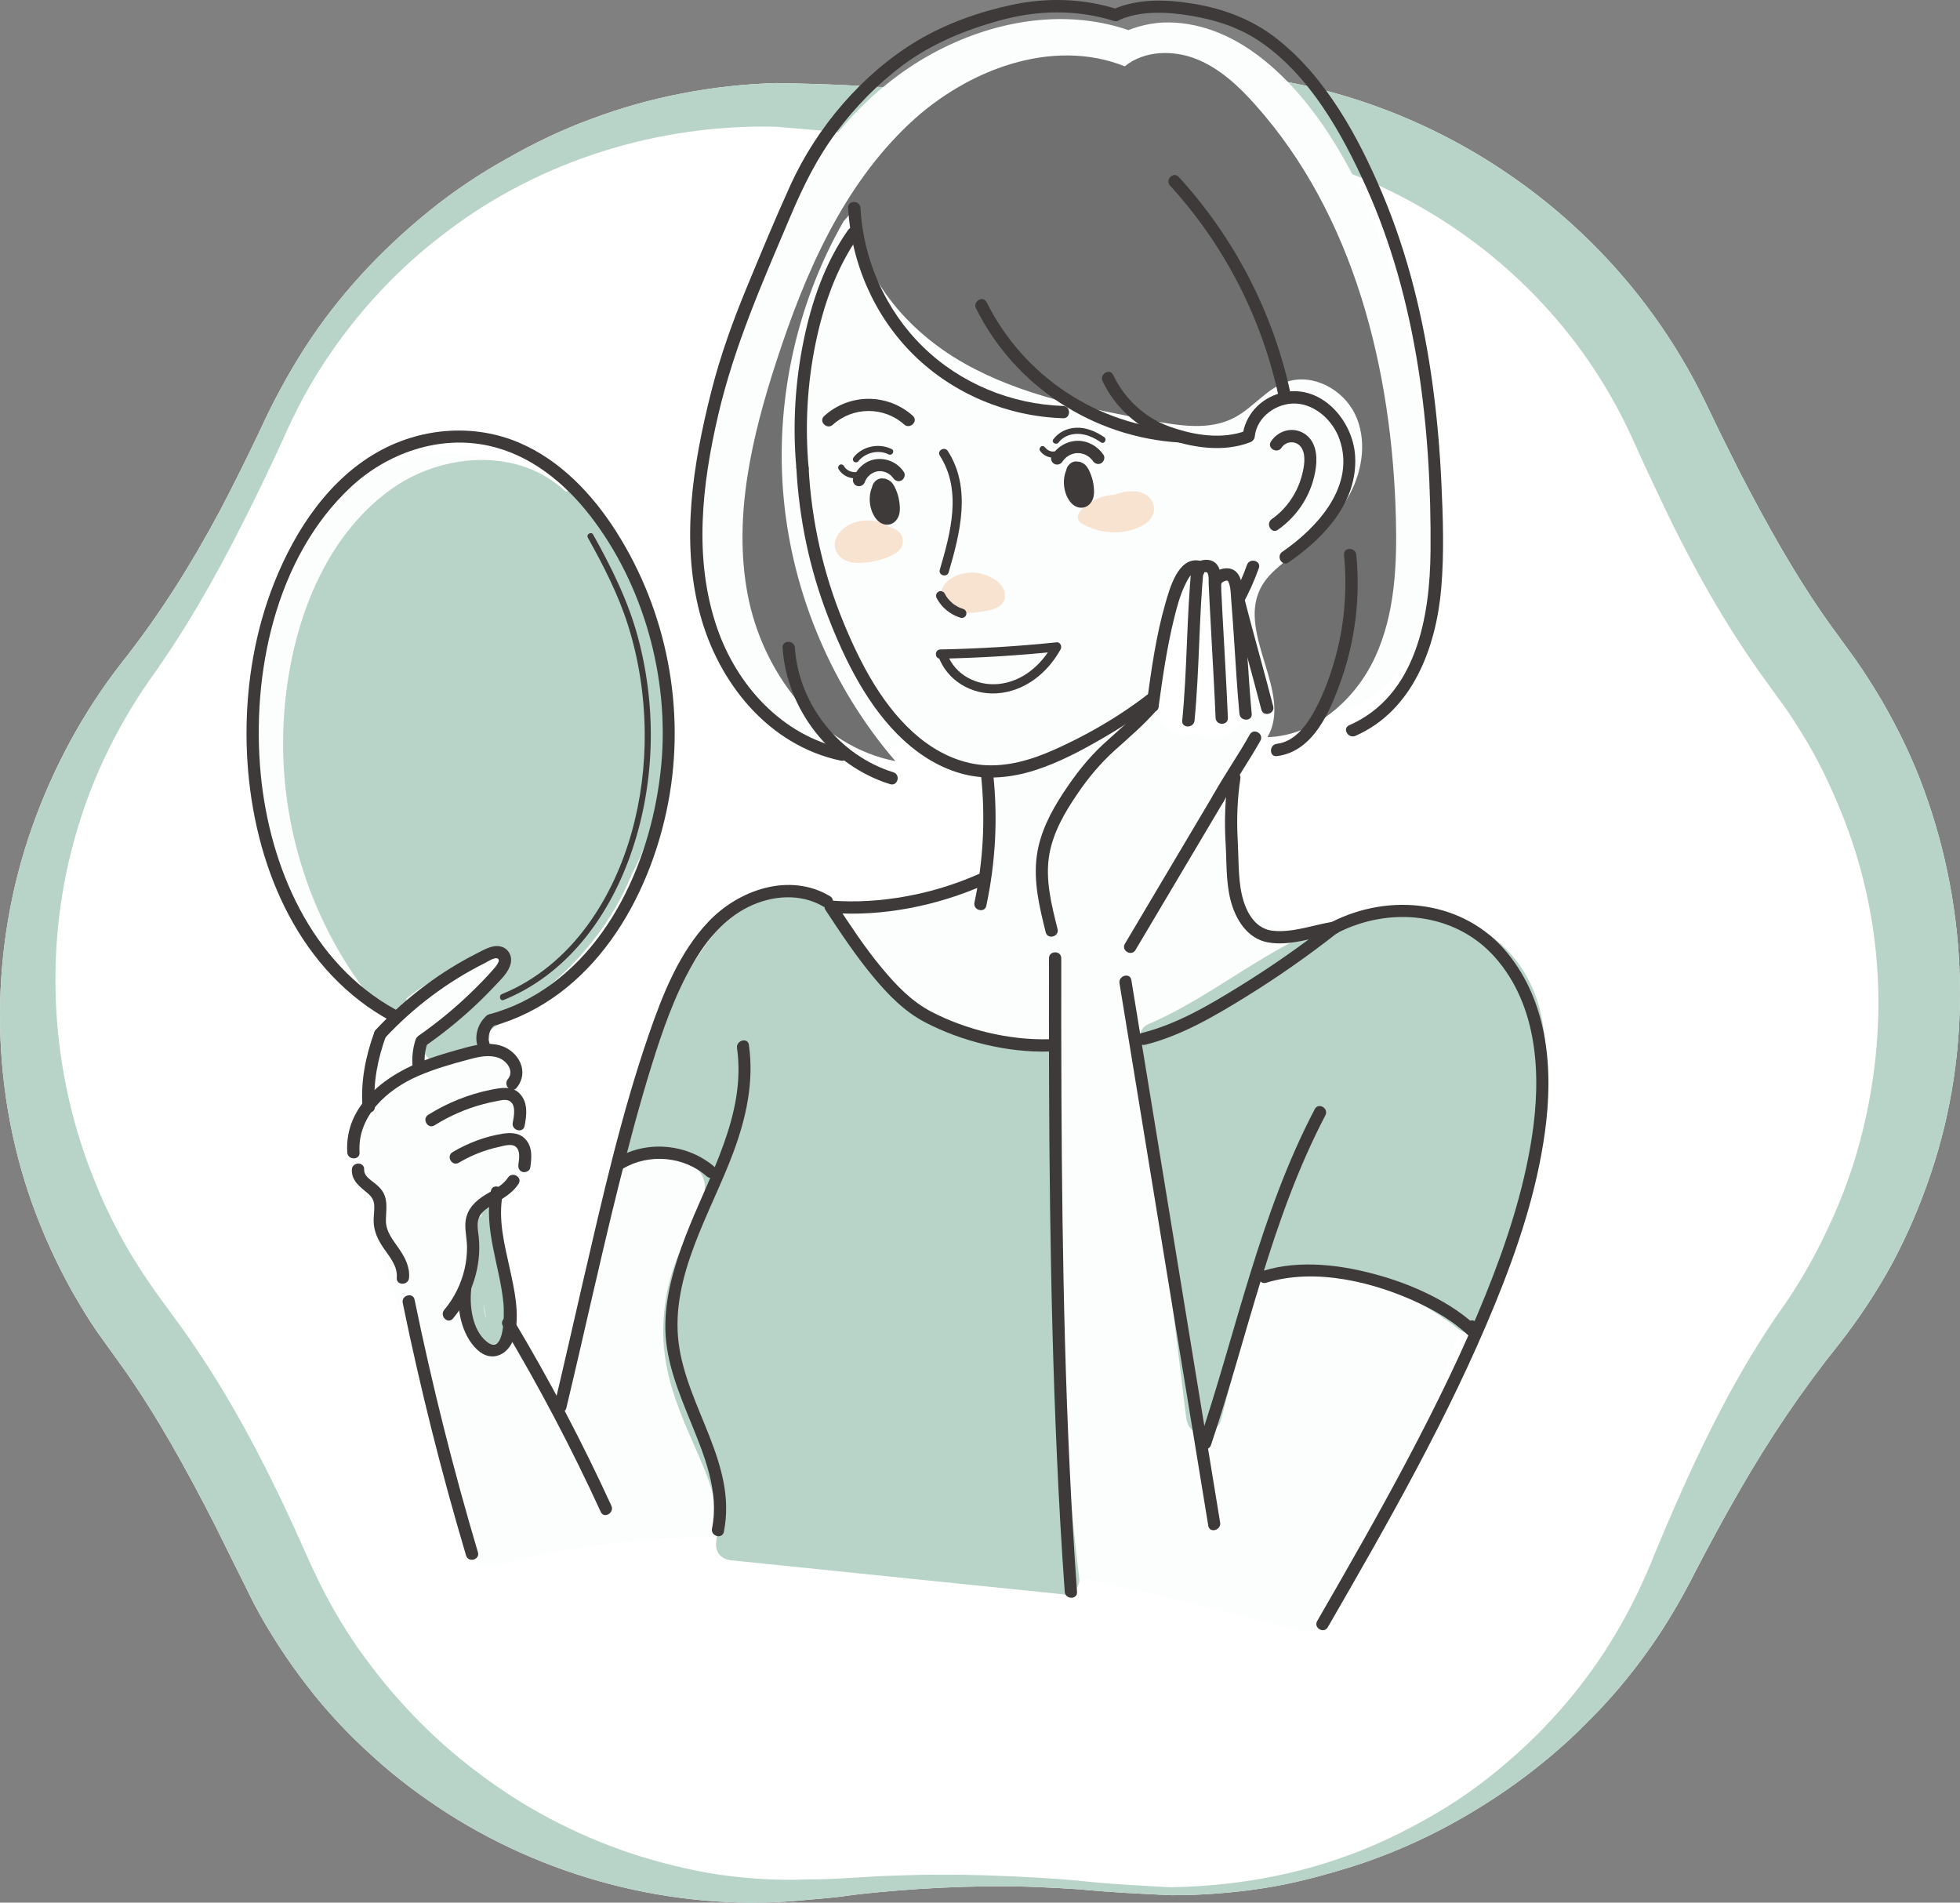 <?xml version="1.0" encoding="UTF-8"?><svg id="_レイヤー_2" xmlns="http://www.w3.org/2000/svg" width="272.461" height="264.452" viewBox="0 0 272.461 264.452"><rect x="0" y="0" width="272.461" height="264.452" fill="#808080" stroke="none"/><defs><style>.cls-1{fill:#f7e3cf;}.cls-2{fill:#fcfdfd;}.cls-3{fill:#fff;}.cls-4{fill:#b8d3c8;}.cls-5{fill:#717071;}.cls-6{fill:#3d3a39;}</style></defs><g id="design"><g><path class="cls-3" d="M162.779,263.423c-4.248-.203-8.518-.398-12.69-.816-4.201-.28-8.41-.471-12.618-.42-4.208,.054-8.411,.232-12.598,.577-2.094,.164-4.185,.37-6.269,.62-2.059,.317-4.2,.498-6.349,.679-17.136,1.757-35.039-2.486-49.974-11.973-3.717-2.387-7.29-5.048-10.565-8.057-3.304-2.974-6.372-6.244-9.089-9.799-2.732-3.54-5.185-7.309-7.295-11.271l-5.649-11.367c-3.786-7.376-7.743-14.577-12.395-21.21l-3.717-5.169c-1.282-1.847-2.432-3.781-3.55-5.728-2.19-3.922-4.053-8.019-5.564-12.237-6.022-16.917-5.863-35.712,.01-52.288,2.927-8.289,7.141-16.076,12.508-22.93,5.187-6.549,9.615-13.592,13.573-20.996,1.951-3.709,3.814-7.474,5.618-11.277,1.757-3.845,3.837-7.714,6.157-11.333,4.666-7.279,10.634-13.679,17.359-19.113,3.36-2.729,6.977-5.147,10.766-7.255,3.767-2.146,7.695-4.053,11.791-5.538,8.161-3.068,16.87-4.716,25.656-4.978,4.375,.088,8.891,.186,12.918,.489,4.143,.208,8.288,.275,12.426,.201,4.138-.083,8.269-.293,12.384-.657,2.059-.159,4.112-.378,6.162-.607,1.048-.113,1.996-.276,3.124-.355l3.341-.255c17.854-1.645,36.195,3.506,51.103,13.614,7.477,5.047,14.124,11.346,19.579,18.592,2.717,3.627,5.143,7.479,7.22,11.514,1.071,2.082,1.922,3.962,2.839,5.818l2.776,5.571c3.798,7.34,7.771,14.481,12.417,21.033l3.745,5.157c1.299,1.869,2.518,3.791,3.678,5.749,2.274,3.94,4.279,8.05,5.828,12.332,6.264,17.081,6.78,36.269,.951,53.429-1.435,4.287-3.224,8.447-5.34,12.425-2.159,3.956-4.646,7.719-7.415,11.246-5.156,6.436-9.697,13.183-13.86,20.427-2.075,3.606-4.07,7.282-6.012,11.008-1.898,3.784-4.167,7.691-6.696,11.211-2.538,3.556-5.356,6.9-8.454,9.938-3.024,3.108-6.364,5.882-9.842,8.42-6.992,5.028-14.69,9.034-22.84,11.606-4.076,1.264-8.201,2.381-12.421,3.016-4.213,.646-8.469,.965-12.725,.959Z"/><path class="cls-4" d="M162.779,263.423c-4.248-.203-8.518-.398-12.69-.816-4.201-.28-8.41-.471-12.618-.42-4.208,.054-8.411,.232-12.598,.577-2.094,.164-4.185,.37-6.269,.62-2.059,.317-4.2,.498-6.349,.679-17.136,1.757-35.039-2.486-49.974-11.973-3.717-2.387-7.29-5.048-10.565-8.057-3.304-2.974-6.372-6.244-9.089-9.799-2.732-3.54-5.185-7.309-7.295-11.271l-5.649-11.367c-3.786-7.376-7.743-14.577-12.395-21.21l-3.717-5.169c-1.282-1.847-2.432-3.781-3.55-5.728-2.19-3.922-4.053-8.019-5.564-12.237-6.022-16.917-5.863-35.712,.01-52.288,2.927-8.289,7.141-16.076,12.508-22.93,5.187-6.549,9.615-13.592,13.573-20.996,1.951-3.709,3.814-7.474,5.618-11.277,1.757-3.845,3.837-7.714,6.157-11.333,4.666-7.279,10.634-13.679,17.359-19.113,3.36-2.729,6.977-5.147,10.766-7.255,3.767-2.146,7.695-4.053,11.791-5.538,8.161-3.068,16.87-4.716,25.656-4.978,4.375,.088,8.891,.186,12.918,.489,4.143,.208,8.288,.275,12.426,.201,4.138-.083,8.269-.293,12.384-.657,2.059-.159,4.112-.378,6.162-.607,1.048-.113,1.996-.276,3.124-.355l3.341-.255c17.854-1.645,36.195,3.506,51.103,13.614,7.477,5.047,14.124,11.346,19.579,18.592,2.717,3.627,5.143,7.479,7.22,11.514,1.071,2.082,1.922,3.962,2.839,5.818l2.776,5.571c3.798,7.34,7.771,14.481,12.417,21.033l3.745,5.157c1.299,1.869,2.518,3.791,3.678,5.749,2.274,3.94,4.279,8.05,5.828,12.332,6.264,17.081,6.78,36.269,.951,53.429-1.435,4.287-3.224,8.447-5.34,12.425-2.159,3.956-4.646,7.719-7.415,11.246-5.156,6.436-9.697,13.183-13.86,20.427-2.075,3.606-4.07,7.282-6.012,11.008-1.898,3.784-4.167,7.691-6.696,11.211-2.538,3.556-5.356,6.9-8.454,9.938-3.024,3.108-6.364,5.882-9.842,8.42-6.992,5.028-14.69,9.034-22.84,11.606-4.076,1.264-8.201,2.381-12.421,3.016-4.213,.646-8.469,.965-12.725,.959Zm0-1.109c8.382-.137,16.757-1.531,24.61-4.42,3.931-1.422,7.705-3.244,11.317-5.31,3.627-2.042,7.05-4.436,10.201-7.13,6.364-5.306,11.781-11.678,15.904-18.736,2.092-3.555,3.782-7.141,5.341-11.065,1.628-3.932,3.33-7.856,5.138-11.753,3.611-7.753,7.777-15.558,12.818-22.608,2.242-3.275,4.204-6.727,5.869-10.304,1.709-3.555,3.12-7.244,4.214-11.018,2.154-7.554,3.173-15.409,2.881-23.229-.291-7.816-1.894-15.562-4.712-22.829-1.425-3.626-3.051-7.178-5.014-10.548-.99-1.679-2.029-3.327-3.137-4.932l-3.69-5.107c-5.122-7.248-9.374-14.93-13.107-22.707l-2.747-5.835c-.909-1.953-1.764-3.939-2.592-5.632-1.711-3.517-3.731-6.886-6.007-10.073-4.565-6.354-10.23-11.978-16.654-16.524-12.839-9.092-28.757-14.055-44.663-13.303l-2.987,.079c-.982,.014-2.13,.148-3.186,.212-2.158,.14-4.316,.268-6.475,.334-4.32,.138-8.641,.093-12.951-.072-4.31-.177-8.61-.502-12.888-.972-4.379-.587-8.303-.872-12.366-1.215-16.197-.409-32.785,4.62-45.9,14.67-6.607,4.934-12.295,11.095-16.842,17.981-2.302,3.457-4.181,7.079-5.881,10.943-1.766,3.855-3.6,7.689-5.532,11.484-3.815,7.593-8.095,15.101-13.104,22.039-4.659,6.746-8.201,14.229-10.329,22.063-4.329,15.663-3.169,32.495,2.791,47.2,1.463,3.69,3.231,7.253,5.277,10.643l1.59,2.506,1.675,2.447,3.718,5.094c5.115,7.168,9.384,14.789,13.13,22.53,.949,1.929,1.841,3.881,2.728,5.826,.898,1.951,1.741,3.934,2.577,5.663,1.679,3.589,3.671,7.041,5.932,10.315,4.567,6.498,10.119,12.427,16.579,17.259,6.403,4.911,13.699,8.746,21.463,11.342,3.89,1.269,7.889,2.271,11.965,2.911,4.081,.581,8.219,.878,12.364,.69,4.112,.037,8.431-.435,12.657-.543,4.247-.158,8.496-.145,12.737-.009,4.24,.154,8.476,.356,12.696,.755,4.233,.474,8.404,.658,12.594,.89Z"/></g><g><g><path class="cls-2" d="M67.425,215.528c-.403-13.424-7.045-25.733-11.378-38.445s-5.983-28.004,2.381-38.511c-8.82-1.39-14.859-9.827-17.71-18.288-4.355-12.922-3.537-27.509,2.235-39.864,3.198-6.845,8.501-13.427,15.891-14.999,9.276-1.973,18.413,4.716,23.458,12.746,9.912,15.779,8.214,37.955-3.985,52.041-4.965,5.732-11.486,10.279-14.963,17.019,3.939-.257,6.279,5.884,3.168,8.314,2.429,.677,3.439,3.718,3.007,6.202s-1.857,4.669-2.72,7.038c-1.955,5.365-.903,11.457,1.576,16.601,2.479,5.144,6.268,9.523,10.012,13.834,4.414-18.462,10.205-36.595,17.309-54.198,1.717-4.254,3.627-8.641,7.124-11.61,9.356-7.943,24.878-2.136,35.112-8.91,.506-6.265,1.012-12.53,1.518-18.794-9.059-2.789-16.913-9.292-21.343-17.672l5.529,13.677c-9.353,3.031-19.486-4.604-22.677-13.903-3.19-9.3-1.289-19.501,.927-29.08,3.245-14.031,7.348-28.4,16.592-39.443,9.244-11.043,24.938-17.899,38.415-12.821,8.294-3.938,17.924,2.388,23.48,9.697,11.362,14.944,14.778,34.371,16.416,53.072,.84,9.588,.364,21.143-7.817,26.212-4.051,2.51-9.13,2.737-13.41,4.834-5.922,2.901-9.773,9.572-9.323,16.151,.45,6.579,5.173,12.664,11.435,14.731,7.848,2.591,17.413-.621,24.11,4.22,6.572,4.751,6.552,14.434,5.305,22.447-3.687,23.701-12.358,46.615-25.285,66.82-37.16-9.427-76.255-18.87-113.346-9.175,1.106-.739,2.212-1.478,3.318-2.218"/><path class="cls-2" d="M69.559,215.528c-.755-21.436-16.664-39.615-14.81-61.39,.427-5.02,2.055-10.058,5.188-14.057,.873-1.114,.823-3.269-.942-3.568-12.423-2.101-17.588-17.094-18.652-27.99-.667-6.825-.036-13.726,1.921-20.3,1.755-5.896,4.505-11.821,8.965-16.165,4.211-4.102,9.824-5.882,15.536-4.129,5.753,1.765,10.541,6.31,13.692,11.314,6.245,9.918,7.649,22.448,4.589,33.679-1.72,6.313-4.859,12.156-9.306,16.966-4.895,5.294-10.808,9.764-14.23,16.26-.727,1.381,.158,3.261,1.843,3.212,2.156-.062,3.299,3.291,1.659,4.67-1.302,1.095-.462,3.109,.942,3.568,1.135,.37,1.506,1.793,1.536,2.869,.052,1.858-.962,3.652-1.708,5.294-1.85,4.069-2.48,8.173-1.821,12.608,1.313,8.832,7.271,15.842,12.927,22.356,1.049,1.208,3.209,.555,3.568-.942,4.315-17.996,9.912-35.678,16.774-52.865,1.421-3.559,2.847-7.377,5.399-10.305,2.216-2.541,5.106-4.033,8.346-4.837,6.651-1.652,13.644-.889,20.34-2.339,1.931-.418,3.809-1.045,5.591-1.901,.835-.401,1.884-.867,2.546-1.529,.916-.916,.728-2.779,.825-3.982,.439-5.441,.879-10.881,1.318-16.322,.077-.949-.721-1.793-1.567-2.058-8.588-2.696-15.823-8.768-20.067-16.691-1.115-2.082-4.821-.632-3.901,1.645,1.843,4.559,3.686,9.118,5.529,13.677l1.491-2.626c-5.898,1.829-11.803-1.041-15.795-5.382-4.879-5.304-6.141-12.548-5.823-19.54,.354-7.776,2.378-15.509,4.35-23.008,1.858-7.062,4.106-14.076,7.454-20.586,6.101-11.864,16.548-22.113,30.269-23.995,3.067-.421,6.249-.347,9.273,.328,1.628,.363,3.566,1.515,5.174,.837,1.394-.589,2.819-.917,4.335-.916,6.451,.001,12.297,4.881,16.093,9.681,8.98,11.355,12.834,26.027,14.893,40.096,.975,6.663,1.877,13.542,1.624,20.29-.205,5.463-1.357,11.665-5.832,15.311-2.712,2.209-6.263,2.875-9.541,3.806-3.477,.988-6.709,2.395-9.374,4.892-4.875,4.566-7.167,11.67-5.569,18.186,1.578,6.435,6.696,11.864,13.056,13.736,6.496,1.913,13.527,.077,19.939,2.218,5.943,1.984,7.865,8.064,7.999,13.778,.163,6.95-1.488,14.01-3.066,20.734-3.561,15.181-9.169,29.853-16.672,43.523-1.852,3.375-3.822,6.684-5.892,9.93l2.41-.981c-29.094-7.379-59.036-14.856-89.297-13.069-8.492,.502-16.947,1.758-25.184,3.893l1.645,3.901c1.106-.739,2.212-1.478,3.318-2.218,2.273-1.519,.138-5.219-2.155-3.686-1.106,.739-2.212,1.478-3.318,2.218-1.969,1.316-.777,4.529,1.645,3.901,28.844-7.476,58.951-3.261,87.559,3.181,8.251,1.858,16.455,3.916,24.652,5.995,.95,.241,1.892-.168,2.41-.981,11.602-18.186,19.854-38.533,24.131-59.679,1.739-8.599,3.916-18.719-.189-26.995-2.005-4.043-5.752-6.83-10.098-7.919-4.631-1.16-9.452-.702-14.167-1.069-4.363-.34-8.265-1.812-11.233-5.12-2.79-3.109-4.247-7.427-3.617-11.586,.626-4.129,3.052-8.061,6.574-10.336,4.198-2.712,9.478-2.868,13.905-5.119,8.109-4.124,10.207-13.697,10.264-22.039,.031-4.566-.479-9.137-1.004-13.667-.599-5.17-1.366-10.326-2.457-15.417-2.09-9.746-5.414-19.386-10.826-27.812-4.918-7.657-12.662-15.717-22.449-15.846-2.337-.031-4.553,.534-6.666,1.499l1.645-.215c-8.92-3.288-18.775-1.678-27.062,2.614-8.852,4.585-15.568,12.156-20.248,20.858-4.946,9.195-7.769,19.351-10.132,29.465-2.478,10.608-4.878,22.447-.393,32.874,3.943,9.166,14.355,16.723,24.578,13.552,1.006-.312,1.935-1.526,1.491-2.626-1.843-4.559-3.686-9.118-5.529-13.677l-3.901,1.645c4.763,8.892,13.006,15.636,22.618,18.653l-1.567-2.058c-.506,6.265-1.012,12.53-1.518,18.794l1.057-1.843c-5.032,3.256-11.199,3.378-16.989,3.737-5.93,.368-12.355,.88-17.306,4.526-5.886,4.335-8.231,11.664-10.772,18.205-2.945,7.584-5.648,15.261-8.103,23.017-2.769,8.745-5.217,17.589-7.356,26.509l3.568-.942c-5.628-6.481-11.95-13.794-11.977-22.885-.006-2.116,.382-4.177,1.194-6.136,.819-1.975,1.929-3.856,2.383-5.965,.797-3.705-.539-7.973-4.417-9.239l.942,3.568c4.5-3.784,1.087-12.125-4.678-11.958l1.843,3.212c3.243-6.156,8.921-10.373,13.562-15.396,4.446-4.812,7.75-10.514,9.775-16.742,3.963-12.187,2.922-26.108-3.36-37.339-3.278-5.861-8.264-11.19-14.477-13.942-6.276-2.78-13.321-2.55-19.078,1.374-5.672,3.867-9.32,9.905-11.84,16.16-2.773,6.883-4.09,14.394-3.953,21.809,.134,7.255,1.598,14.629,4.686,21.218,2.657,5.67,6.923,11.164,12.77,13.767,1.476,.657,2.986,1.148,4.58,1.417l-.942-3.568c-6.388,8.151-7.414,18.487-5.937,28.455,1.614,10.89,6.52,20.805,10.169,31.088,2.169,6.111,3.91,12.408,4.139,18.922,.096,2.739,4.366,2.752,4.269,0h0Z"/></g><path class="cls-2" d="M166.579,109.148c.175,5.917-.111,11.829-.854,17.701h4.269c-.594-8.159-.703-16.344-.327-24.516,.126-2.746-4.143-2.74-4.269,0-.376,8.172-.267,16.356,.327,24.516,.204,2.798,3.929,2.686,4.269,0,.743-5.872,1.028-11.784,.854-17.701-.081-2.741-4.35-2.753-4.269,0h0Z"/><path class="cls-2" d="M70.474,149.656c-.003-.044-.002-.086,.002-.13l-.076,.567c.008-.053,.021-.102,.039-.152l-.215,.51c.025-.059,.056-.112,.093-.163l-.334,.432c.048-.06,.1-.111,.16-.158l-.432,.334c.063-.046,.129-.084,.2-.116l-.51,.215c.084-.034,.168-.058,.258-.071l-.567,.076c.078-.009,.154-.01,.232-.001l-.567-.076c.066,.01,.129,.027,.192,.051l-.51-.215c.066,.029,.126,.065,.184,.107l-.432-.334c.067,.052,.126,.11,.18,.176l-.334-.432c.067,.087,.121,.181,.164,.282l-.215-.51c.041,.105,.069,.211,.086,.322l-.076-.567c.018,.138,.018,.274,0,.412l.076-.567c-.02,.131-.057,.254-.108,.376l.215-.51c-.065,.146-.146,.28-.242,.407l.334-.432c-.154,.197-.334,.366-.531,.519l.432-.334c-.105,.08-.214,.154-.325,.225-.464,.294-.833,.74-.981,1.276-.089,.284-.102,.567-.038,.851,.013,.284,.097,.549,.253,.794,.294,.456,.731,.857,1.276,.981,.549,.125,1.156,.094,1.645-.215,.327-.207,.637-.444,.928-.698,.289-.252,.527-.57,.745-.881,.062-.088,.117-.181,.164-.279,.118-.248,.244-.511,.316-.779,.069-.256,.09-.527,.117-.788,.01-.1,.01-.201-0-.301-.027-.261-.048-.532-.117-.788-.07-.259-.187-.512-.306-.751-.2-.401-.509-.706-.856-.973-.325-.251-.485-.335-.91-.489-.244-.089-.52-.108-.775-.129-.345-.029-.718,.023-1.041,.15-.24,.094-.497,.181-.71,.331-.368,.259-.508,.383-.759,.708-.242,.313-.358,.502-.486,.918-.081,.262-.125,.547-.106,.821-.011,.294,.05,.568,.184,.822,.086,.265,.233,.494,.441,.687,.193,.208,.422,.355,.687,.441,.254,.134,.528,.195,.822,.184,.552-.025,1.125-.206,1.509-.625,.368-.401,.663-.946,.625-1.509h0Z"/><path class="cls-2" d="M70.967,153.941l-.009-.049,.076,.567c-.003-.031-.002-.062,.004-.093l-.076,.567,.012-.043-.215,.51c.019-.045,.039-.078,.069-.116l-.334,.432c.021-.024,.044-.045,.069-.064l-.432,.334c.042-.029,.082-.052,.129-.074l-.51,.215c.05-.018,.096-.032,.149-.042l-.567,.076c.071-.009,.136-.009,.206,.001l-.567-.076c.034,.006,.066,.015,.098,.028l-.51-.215c.054,.025,.094,.051,.142,.086l-.432-.334c.049,.044,.09,.087,.132,.137l-.334-.432c.05,.071,.092,.143,.129,.222l-.215-.51c.161,.39,.204,.83,.261,1.245l-.076-.567c.056,.431,.082,.86,.027,1.292l.076-.567c-.033,.215-.086,.42-.167,.622l.215-.51c-.082,.188-.182,.361-.307,.524l.334-.432c-.1,.121-.207,.227-.331,.323l.432-.334c-.09,.064-.183,.119-.282,.166l.51-.215c-.062,.026-.123,.048-.187,.069-.524,.165-.994,.5-1.276,.981-.268,.458-.381,1.132-.215,1.645,.167,.516,.487,1.015,.981,1.276,.498,.263,1.093,.389,1.645,.215,1.3-.41,2.162-1.382,2.623-2.635,.179-.488,.242-1.039,.251-1.555,.01-.564-.088-1.135-.174-1.689-.052-.335-.1-.67-.224-.986-.19-.483-.35-.833-.718-1.212-.322-.333-.729-.592-1.176-.724-.739-.218-1.519-.1-2.187,.275-.372,.209-.715,.566-.926,.933-.348,.607-.359,1.207-.239,1.871,.09,.499,.559,1.029,.981,1.276,.458,.268,1.132,.381,1.645,.215,.516-.167,1.015-.487,1.276-.981,.282-.533,.322-1.052,.215-1.645h0Z"/><path class="cls-2" d="M69.53,162.561c.068,.019,.133,.042,.199,.069l-.51-.215c.128,.057,.246,.128,.357,.214l-.432-.334c.109,.089,.206,.188,.294,.298l-.334-.432c.103,.135,.187,.28,.253,.436l-.215-.51c.057,.144,.097,.291,.119,.445l-.076-.567c.016,.139,.017,.277,0,.417l.076-.567c-.019,.126-.051,.246-.097,.365l.215-.51c-.055,.129-.125,.248-.21,.36l.334-.432c-.088,.11-.186,.208-.295,.296l.432-.334c-.135,.104-.279,.188-.435,.255l.51-.215c-.144,.058-.291,.099-.445,.122l.567-.076c-.153,.019-.305,.02-.458-.001l.567,.076c-.098-.016-.191-.039-.285-.071-.284-.089-.567-.102-.851-.038-.284,.013-.549,.097-.794,.253-.443,.259-.865,.767-.981,1.276-.124,.546-.098,1.16,.215,1.645l.334,.432c.266,.265,.58,.448,.942,.549,.087,.03,.174,.051,.264,.068,.265,.047,.545,.096,.817,.096,.266,0,.537-.051,.797-.092,.104-.016,.206-.038,.307-.071,.248-.08,.49-.19,.725-.3,.089-.042,.175-.091,.256-.146,.291-.198,.59-.414,.816-.688,.374-.453,.585-.802,.787-1.358,.031-.086,.055-.173,.072-.264,.051-.271,.1-.559,.099-.838-.001-.701-.208-1.48-.603-2.065-.537-.796-1.264-1.398-2.2-1.664-.53-.151-1.171-.062-1.645,.215-.443,.259-.865,.767-.981,1.276-.124,.546-.098,1.16,.215,1.645,.303,.47,.728,.825,1.276,.981h0Z"/><path class="cls-5" d="M117.266,30.761c-6.644,11.626-9.589,25.329-8.31,38.658,1.279,13.329,6.778,26.222,15.511,36.372-10.8-2.053-18.538-12.443-20.552-23.251-2.014-10.808,.626-21.926,4.031-32.379,3.958-12.152,9.233-24.34,18.57-33.067,7.935-7.417,19.749-11.895,29.841-7.878,2.707-2.198,6.683-2.302,9.926-1.019,3.243,1.282,5.874,3.744,8.197,6.345,13.773,15.415,19.038,36.827,19.565,57.493,.167,6.555-.138,13.325-2.88,19.281s-8.425,10.957-14.979,11.145c3.563-6.098-4.098-14.19-1.03-20.552,1.003-2.081,2.978-3.488,4.806-4.901,3.032-2.344,5.922-5.018,7.715-8.406,1.793-3.388,2.347-7.61,.674-11.059-1.673-3.448-5.899-5.707-9.523-4.457-2.786,.961-4.647,3.611-7.258,4.976-3.447,1.802-7.611,1.123-11.433,.399-8.977-1.701-18.138-3.467-26.095-7.958-7.957-4.491-14.641-12.274-15.347-21.384"/><g><path class="cls-4" d="M111.532,127.454c7.013,11.669,20.159,19.404,33.765,19.867-1.169,24.068-.295,48.234,2.608,72.155-15.423-1.579-30.847-3.159-46.27-4.738,1.481-8-4.376-15.331-6.459-23.196-1.551-5.855-.931-12.26,1.714-17.709,1.789-3.686,4.518-7.883,2.572-11.489-1.876-3.476-6.707-3.664-10.647-3.393,1.723-9.554,5.575-18.717,11.195-26.633,2.058-2.899,4.757-5.854,8.303-6.111,4.405-.32,7.891,3.623,10.064,7.468s4.102,8.266,8.049,10.247"/><path class="cls-4" d="M109.689,128.532c7.508,12.354,21.17,20.361,35.608,20.924l-2.134-2.134c-.9,18.749-.582,37.551,.98,56.257,.443,5.309,.989,10.609,1.628,15.898l2.134-2.134c-15.423-1.579-30.847-3.159-46.27-4.738l2.058,2.702c1.697-9.968-5.777-17.694-7.034-27.158-.636-4.79,.272-9.654,2.43-13.956,1.996-3.979,4.742-8.862,2.052-13.206-2.565-4.143-7.959-4.452-12.327-4.168l2.058,2.702c1.636-8.902,5.044-17.368,10.114-24.872,1.852-2.741,4.635-6.814,8.474-6.289,3.594,.491,5.94,4.327,7.524,7.203,2.138,3.883,4.277,8.052,8.365,10.205,2.429,1.279,4.589-2.404,2.155-3.686-3.685-1.94-5.32-6.043-7.284-9.482-2.075-3.635-5.229-7.493-9.559-8.347-4.791-.944-8.696,2.049-11.477,5.628-2.962,3.811-5.399,8.076-7.382,12.47-2.316,5.133-4.028,10.495-5.046,16.034-.233,1.267,.566,2.799,2.058,2.702,2.648-.172,7.153-.554,8.723,2.194,.942,1.649,.263,3.669-.427,5.283-.855,2.001-1.98,3.871-2.814,5.883-1.749,4.221-2.442,8.94-1.93,13.484,.513,4.551,2.236,8.645,4.064,12.801,1.831,4.163,3.94,8.774,3.146,13.438-.25,1.466,.584,2.551,2.058,2.702,15.423,1.579,30.847,3.159,46.27,4.738,1.056,.108,2.263-1.07,2.134-2.134-2.251-18.635-3.291-37.411-3.084-56.181,.059-5.327,.22-10.653,.476-15.974,.057-1.185-1.025-2.091-2.134-2.134-12.92-.504-25.211-7.767-31.922-18.809-1.425-2.345-5.118-.202-3.686,2.155h0Z"/></g><g><path class="cls-4" d="M167.034,197.098c-2.155-17.611-4.31-35.222-6.465-52.834,5.526-2.315,10.464-5.805,15.584-8.916,5.121-3.111,10.614-5.911,16.566-6.602s12.479,1.074,16.23,5.746c3.59,4.473,4.056,10.662,3.763,16.389-.573,11.204-3.487,22.283-8.5,32.32-6.917-5.591-15.776-8.73-24.67-8.742-1.954-.003-4.075,.209-5.512,1.533-1.224,1.129-1.697,2.834-2.115,4.445-1.41,5.434-2.819,10.868-4.229,16.301"/><path class="cls-4" d="M169.169,197.098c-2.155-17.611-4.31-35.222-6.465-52.834l-1.057,1.843c6.42-2.73,12.006-6.944,18.048-10.365,5.467-3.095,11.767-5.755,18.189-4.842,5.641,.802,10.211,4.194,11.839,9.753,1.776,6.065,.926,13.024-.116,19.148-1.318,7.746-3.746,15.283-7.237,22.322l3.352-.432c-5.782-4.622-12.66-7.785-20.006-8.872-3.369-.498-7.46-1.087-10.731,.171-3.843,1.478-4.691,5.198-5.625,8.797-1.244,4.795-2.487,9.589-3.731,14.384-.69,2.661,3.426,3.796,4.116,1.135,1.244-4.795,2.487-9.589,3.731-14.384,.427-1.647,.676-4.245,2.063-5.421,1.217-1.031,3.141-.928,4.628-.901,8.113,.144,16.193,3.041,22.536,8.11,.99,.792,2.683,.918,3.352-.432,3.385-6.825,5.897-14.069,7.342-21.552,1.347-6.976,2.333-14.635,.829-21.666-1.437-6.719-6.083-11.824-12.702-13.727-6.81-1.958-13.832-.269-20.08,2.684-7.619,3.601-14.178,9.096-21.953,12.403-.608,.259-1.137,1.19-1.057,1.843,2.155,17.611,4.31,35.222,6.465,52.834,.14,1.144,.881,2.134,2.134,2.134,1.045,0,2.275-.982,2.134-2.134h0Z"/></g><g><path class="cls-4" d="M54.436,138.899c-12.271-14.235-16.255-35.144-10.076-52.894,2.293-6.586,6.072-12.925,11.916-16.732s14.011-4.535,19.681-.475c3.333,2.387,5.475,6.085,7.15,9.827,3.384,7.56,5.271,15.788,5.519,24.067,.233,7.754-1.031,15.723-4.896,22.449-5.133,8.931-14.208,14.75-22.938,20.219,4.304-2.475,7.916-6.139,10.329-10.478,.668-1.201,1.219-2.779,.373-3.861-.901-1.152-2.691-.888-4.082-.435-4.522,1.471-8.775,3.763-12.491,6.731"/><path class="cls-4" d="M55.946,137.39c-7.244-8.469-11.486-19.408-12.207-30.505-.363-5.59,.122-11.204,1.553-16.623,1.433-5.428,3.747-10.858,7.489-15.109,3.669-4.169,8.694-6.998,14.35-6.948,2.651,.024,5.231,.733,7.438,2.221,2.328,1.57,3.977,3.978,5.293,6.411,3.1,5.731,4.996,12.22,5.989,18.639,.971,6.276,1.018,12.888-.374,19.103-1.49,6.652-4.779,12.386-9.64,17.143-4.781,4.679-10.482,8.261-16.123,11.796-2.321,1.454-.229,5.081,2.155,3.686,3.167-1.853,6.02-4.258,8.304-7.134,2.013-2.534,5.27-6.619,3.262-9.972-2.133-3.561-6.929-1.571-9.828-.357-3.692,1.546-7.057,3.588-10.195,6.067-.905,.715-.748,2.271,0,3.019,.894,.894,2.111,.717,3.019,0,2.228-1.76,4.684-3.25,7.245-4.473,1.265-.604,2.564-1.126,3.893-1.572,.497-.167,1.026-.371,1.551-.428,.162-.018,.597-.075,.759,.031-.093-.061-.124-.21-.102-.093,.178,.937-.967,2.347-1.433,3.067-.706,1.09-1.489,2.112-2.36,3.076-1.827,2.022-3.919,3.71-6.27,5.085l2.155,3.686c5.501-3.447,11.028-6.965,15.828-11.367,4.935-4.525,8.763-10.012,10.87-16.395,4.455-13.495,2.094-29.152-3.617-41.893-2.633-5.873-6.641-11.299-13.161-13.005-5.967-1.562-12.614-.038-17.562,3.558-10.333,7.509-14.536,21.507-14.854,33.773-.363,13.971,4.467,27.909,13.555,38.534,1.789,2.091,4.796-.941,3.019-3.019h0Z"/></g><path class="cls-4" d="M77.796,71.876c10.173,11.1,13.594,27.041,8.932,41.342-1.347,4.134-3.358,8.001-5.881,11.538-.67,.939-.165,2.376,.766,2.92,1.072,.627,2.249,.175,2.92-.766,9.713-13.612,11.148-31.692,3.973-46.74-1.972-4.135-4.599-7.938-7.691-11.313-1.86-2.03-4.873,.995-3.019,3.019h0Z"/><path class="cls-4" d="M65.918,141.623l-2.273,.167c-.294-.011-.568,.05-.822,.184-.265,.086-.494,.233-.687,.441-.208,.193-.355,.422-.441,.687-.134,.254-.195,.528-.184,.822l.076,.567c.101,.362,.284,.676,.549,.942,.4,.367,.948,.666,1.509,.625l2.273-.167c.294,.011,.568-.05,.822-.184,.265-.086,.494-.233,.687-.441,.208-.193,.355-.422,.441-.687,.134-.254,.195-.528,.184-.822l-.076-.567c-.101-.362-.284-.676-.549-.942-.4-.367-.948-.666-1.509-.625h0Z"/><path class="cls-4" d="M66.976,168.588c-.305,2.794-.38,5.606-.198,8.411,.09,1.389,.244,2.772,.446,4.149,.11,.748,.237,1.493,.383,2.235,.062,.318,.129,.635,.197,.952,.061,.286-.006,.844,.313,.531,.238-.086,.259-.184,.062-.296-.093-.127-.174-.262-.241-.405-.133-.253-.237-.519-.326-.791-.191-.587-.31-1.195-.361-1.809-.105-1.269-.01-2.544,.126-3.807,.307-2.864,.905-5.691,1.723-8.451l-2.096-.284c-.093,5.275,.339,10.538,1.263,15.731,.186,1.044,1.834,.991,2.058,0,.558-2.468-.025-4.879-.792-7.234-.742-2.278-1.759-4.719-1.392-7.164,.086-.574-.144-1.14-.745-1.313-.503-.144-1.227,.176-1.313,.745-.379,2.528,.27,4.903,1.059,7.289,.751,2.271,1.672,4.689,1.126,7.109h2.058c-.89-5.006-1.277-10.081-1.187-15.164,.022-1.219-1.757-1.428-2.096-.284-.781,2.637-1.338,5.324-1.686,8.052-.304,2.387-.558,4.962,.245,7.284,.347,1.003,.84,2.068,1.826,2.582,1.005,.524,2.242,.047,2.553-1.066,.307-1.099-.27-2.49-.463-3.573-.239-1.342-.416-2.693-.532-4.052-.266-3.124-.214-6.264,.126-9.38,.149-1.364-1.987-1.353-2.134,0h0Z"/><path class="cls-1" d="M119.452,75.607c.609-.307,1.375-.498,2.044-.519,.183-.006,.367-.003,.55,.008,.199,.012,.263,.017,.384,.039,.201,.037,.4,.079,.596,.135,.071,.02,.142,.042,.212,.065,.221,.072-.068-.046,.119,.06l.087,.053c-.068-.059-.075-.063-.021-.014l.035,.033c-.043-.043-.069-.095-.079-.156-.017-.082,.009-.121,.012-.196l.043-.086c-.056,.09-.064,.104-.023,.043,.093-.128-.172,.133,.017-.011-.052,.04-.112,.075-.169,.109-.15,.089-.371,.189-.491,.239-.763,.316-1.592,.544-2.412,.645-.266,.033-.741,.062-1.084,.061-.104-0-.208-.006-.312-.008-.003-0-.206-.018-.087-.002-.102-.013-.203-.04-.301-.068-.06-.016-.119-.035-.176-.058,.077,.031,.083,.029,.016-.004-.037-.021-.214-.151-.088-.044-.049-.042-.107-.096-.148-.148,.107,.137,.012-.104,.004-.009-.006,.073-.092-.161-.004,.001-.042-.078,.008-.149-.013-.027-.003,.015,.095-.291,.045-.173,.027-.064,.155-.243,.211-.295,.055-.052,.108-.106,.164-.158,.213-.198-.104,.039,.143-.107,.133-.079,.266-.154,.403-.226,.201-.105,.674-.244,1.025-.298,.207-.032-.238,.003,.124-.01,.078-.003,.156-.01,.234-.012,.195-.005,.392,.001,.586,.022-.049-.005-.162-.032,.065,.01,.096,.018,.192,.037,.287,.061,.205,.05,.42,.109,.613,.197-.119-.054,.052,.032,.06,.037,.067,.036,.132,.075,.195,.119l-.043-.021c.003-.009-.063-.174-.062-.208,.004-.156,.119-.266,.216-.371-.033,.036-.179,.064-.01,.01-.093,.03-.189,.052-.284,.072-.213,.046-.485,.092-.668,.115-.94,.121-1.973,.119-2.876-.013l.638,1.568c-.133,.175,.121-.101,.156-.13-.141,.117,.041-.018,.095-.048,.034-.019,.292-.119,.09-.051,.106-.036,.212-.064,.321-.089,.078-.015,.062-.014-.048,.002,.063-.006,.126-.01,.19-.01,.054-.001,.332,.025,.094-.011,.094,.014,.184,.044,.276,.064,.116,.042,.12,.04,.01-.005,.057,.027,.113,.057,.167,.09l.255-1.951c-.567,.146-1.134,.292-1.7,.438l.567,2.058,.733-.226c.551-.17,.901-.745,.745-1.313-.15-.544-.76-.916-1.313-.745l-.733,.226c-.551,.17-.901,.745-.745,1.313,.155,.565,.753,.89,1.313,.745,.567-.146,1.134-.292,1.7-.438,.888-.229,1.045-1.498,.255-1.951-1.48-.847-3.267-.365-4.271,.953-.388,.51,.001,1.475,.638,1.568,1.344,.197,2.655,.211,4,.015,.584-.085,1.189-.179,1.668-.551,.581-.451,.798-1.217,.546-1.909-.465-1.281-2.092-1.694-3.314-1.77-1.129-.07-2.378,.224-3.321,.861-1.017,.687-1.894,1.94-1.449,3.218,.463,1.326,1.815,1.826,3.118,1.828,1.224,.001,2.478-.215,3.632-.62,1.114-.391,2.619-.998,2.603-2.415-.018-1.616-1.872-2.09-3.156-2.228-1.369-.148-2.754,.16-3.976,.777-.514,.26-.661,.985-.383,1.46,.306,.523,.944,.644,1.46,.383h0Z"/><path class="cls-1" d="M153.757,70.351l-.083-.035,.471,.274,.067,.064,.146,.539c-.001,.206-.074,.333-.218,.381,.077-.057,.156-.112,.236-.165,.12-.08,.242-.156,.366-.228,.252-.146,.513-.278,.785-.381,.534-.203,1.104-.342,1.674-.372,.286-.015,.553-.027,.803,.071,.049,.019,.164,.075,.217,.12-.069-.057,.11,.16,.048,.057,.01,.018,.034,.182,.039,.009-.004,.138,.011,.045-.068,.155,.062-.087-.144,.141-.183,.173-.045,.037-.116,.079-.231,.145-1.925,1.112-4.526,.857-6.394-.255l.216,1.676c1.107-1.35,2.863-1.934,4.45-1.54,.116,.029,.231,.062,.344,.099,.026,.009,.307,.118,.189,.064,.087,.04,.174,.122,.263,.148,.108,.032-.01,.038-.018-.049-.011-.118,.048-.279,.037-.376-.012-.105,.134-.051-.03-.021,.158-.029-.136,.034-.168,.042-.075,.018-.151,.031-.227,.041-1.066,.15-2.248-.01-3.239-.429l.216,1.676c.657-.576,1.572-.747,2.379-.54l-.745-.745,.128,.322,.49-1.205-1.563,.681c-.529,.23-.649,1.005-.383,1.46,.319,.546,.93,.614,1.46,.383l1.563-.681c.39-.17,.648-.808,.49-1.205-.108-.273-.19-.581-.402-.793-.23-.23-.546-.306-.854-.357-.496-.082-.97-.097-1.468-.031-.986,.131-1.858,.549-2.604,1.203-.471,.413-.402,1.415,.216,1.676,1.573,.665,3.306,.963,5.002,.626,.768-.152,1.536-.637,1.752-1.431,.248-.914-.33-1.76-1.109-2.184-2.477-1.347-5.93-.474-7.677,1.656-.432,.527-.42,1.298,.216,1.676,2.501,1.489,5.844,1.7,8.442,.314,.656-.35,1.24-.886,1.5-1.595,.29-.792,.056-1.654-.5-2.269-1.104-1.221-3.079-1.011-4.497-.57-.813,.253-1.602,.631-2.285,1.141-.441,.329-.796,.748-.804,1.33-.009,.659,.417,1.077,.98,1.311,.533,.221,1.174-.239,1.313-.745,.169-.614-.211-1.091-.745-1.313h0Z"/><path class="cls-1" d="M132.892,83.417c-.036-.095-.066-.189-.088-.288,.043,.191,.007-.096,.01-.166,.006-.127-0,.014-.005,.033,.012-.05,.023-.099,.037-.148,.014-.049,.029-.098,.047-.146-.039,.106-.018,.038,.019-.024,.026-.044,.052-.088,.078-.131,.086-.144-.092,.098,.021-.034,.07-.081,.146-.154,.224-.227,.086-.081,.011-.017-.009-.001,.042-.033,.088-.062,.132-.091,.12-.079,.246-.146,.374-.21,.109-.055,.014-.01-.009-.001,.05-.021,.101-.038,.151-.056,.1-.035,.201-.066,.304-.094,.118-.032,.237-.057,.357-.081,.008-.002,.178-.027,.065-.012-.106,.014,.099-.008,.118-.009,.209-.016,.418-.018,.627-.005,.053,.003,.364,.041,.184,.012,.121,.019,.24,.043,.359,.071,.22,.052,.438,.12,.648,.204-.148-.059,.084,.042,.126,.063,.109,.055,.215,.114,.319,.178,.104,.063,.206,.13,.304,.203-.122-.09,.076,.069,.109,.101,.032,.031,.189,.226,.112,.113,.03,.044,.057,.09,.082,.136,.053,.098-.02-.101,.016,.077-.018-.089-.036-.173,.008-.259,.04-.077,.195-.163,.044-.074-.01,.006-.152,.075-.046,.028,.116-.051-.074,.022-.102,.03-.119,.037-.24,.065-.361,.094-.254,.06-.51,.113-.767,.161-.265,.049-.55,.095-.749,.119-.636,.076-1.283,.128-1.924,.118-.058-.001-.115-.002-.173-.005-.022-.001-.219-.022-.144-.01,.077,.013-.306-.104-.133-.024-.044-.02-.085-.047-.126-.071-.063-.041-.055-.034,.024,.02l-.067-.068c-0,.001,.099,.139,.029,.024-.07-.116,.049,.195,.003-.056l-.274,1.038c.072-.068,.146-.134,.221-.198-.153,.132,.085-.059,.1-.07,.136-.092,.279-.176,.425-.251,.044-.023,.277-.126,.105-.056,.092-.037,.185-.071,.279-.101,.173-.056,.349-.101,.527-.135,.083-.016,.217-.031,.059-.014,.099-.01,.197-.019,.296-.023,.181-.008,.363-.004,.544,.011,.086,.007,.214,.034,.059,.004,.097,.018,.194,.036,.29,.059,.193,.047,.38,.11,.564,.183l-.471-1.784c-.088,.11-.181,.215-.285,.312-.015,.014-.161,.141-.071,.068,.089-.072-.064,.042-.082,.054-.119,.078-.243,.141-.369,.205,.092-.047,.086-.031-.006-.001-.075,.024-.149,.049-.225,.069-.061,.016-.122,.03-.183,.043-.025,.005-.218,.027-.091,.017,.146-.011-.142,.003-.139,.003-.063,.001-.125,.001-.188-.002-.063-.003-.125-.008-.187-.014,.103,.01,.111,.02,.006-.006-.153-.039-.3-.081-.448-.139l.255,1.951c.409-.262,.628-.362,1.162-.443-.19,.029,.145-.007,.152-.007,.109-.005,.219-.005,.328-0,.029,.001,.332,.036,.151,.007,.144,.023,.286,.059,.426,.099l-.255-1.951c-.363,.158-.821,.223-1.262,.217-.558-.007-1.093,.496-1.067,1.067,.026,.585,.469,1.059,1.067,1.067,.826,.011,1.588-.181,2.34-.508,.383-.167,.56-.689,.51-1.063-.056-.417-.353-.771-.764-.887-1.298-.366-2.726-.17-3.864,.559-.365,.234-.568,.628-.51,1.063,.06,.448,.357,.727,.764,.887,1.474,.579,3.355,.08,4.344-1.157,.53-.663,.318-1.471-.471-1.784-1.598-.634-3.571-.363-4.955,.653-.554,.407-1.052,.86-.849,1.619,.148,.554,.555,1.042,1.058,1.311,.929,.496,2.092,.375,3.104,.278,.981-.095,2.039-.205,2.974-.539,.502-.179,.953-.458,1.24-.919,.362-.58,.307-1.286,.021-1.88-.432-.898-1.387-1.467-2.277-1.829-.791-.322-1.682-.468-2.534-.393-1.092,.096-2.164,.454-2.979,1.212-.836,.776-1.268,2.077-.852,3.173,.198,.52,.728,.935,1.313,.745,.508-.164,.958-.754,.745-1.313h0Z"/><path class="cls-6" d="M110.702,65.041c.379,7.038,1.827,13.999,4.366,20.578,2.404,6.227,5.63,12.772,10.624,17.34,2.338,2.139,5.146,3.848,8.234,4.638,3.305,.845,6.741,.489,9.96-.542,3.345-1.071,6.491-2.755,9.518-4.514,2.969-1.726,5.826-3.646,8.495-5.81,5.799-4.702,10.57-10.683,13.094-17.762,.37-1.037-1.28-1.483-1.647-.454-4.303,12.068-15.569,20.714-26.945,25.754-3.058,1.355-6.399,2.337-9.775,2.063-3.231-.262-6.294-1.74-8.787-3.768-5.006-4.072-8.223-10.29-10.632-16.161-2.788-6.794-4.403-14.033-4.798-21.364-.059-1.093-1.767-1.1-1.708,0h0Z"/><path class="cls-3" d="M162.093,86.143l-1.307,11.782c-.1,.902,.393,1.909,.917,2.587,.545,.705,1.324,1.326,2.217,1.53,1.818,.414,3.883-.26,4.821-1.962,1.478-2.683,2.658-5.586,3.381-8.565,.38-1.567,.736-3.242,.781-4.852,.025-.88-.092-1.796-.398-2.621-.345-.931-.649-1.502-1.316-2.243-.081-.103-.17-.198-.268-.285-.3-.305-.18-.154,.361,.45l.583,2.155-.005-.175-.583,2.155-.472,.6-3.019,1.25,.155-.002-4.269-4.269c.305,4.865,.61,9.73,.915,14.595l5.404-4.116-.442-.103c-2.17-.506-4.725,.673-5.251,2.982-.497,2.182,.656,4.709,2.982,5.251l.442,.103c2.54,.593,5.585-1.233,5.404-4.116-.305-4.865-.61-9.73-.915-14.595-.143-2.281-1.84-4.299-4.269-4.269-1.453,.018-2.75,.646-3.632,1.787-.85,1.1-1.273,2.689-.831,4.057,.28,.866,.756,1.656,1.404,2.297,.2,.206,.175,.159-.077-.141-.235-.254-.387-.555-.455-.904,.001,.192,.113,.433,.142,.627l-.152-1.135c.046,.524,.01,1.031-.06,1.552l.152-1.135c-.262,1.774-.667,3.521-1.232,5.224-.138,.415-.284,.826-.44,1.235-.078,.204-.159,.407-.24,.61-.284,.715,.298-.658,.072-.175-.39,.833-.782,1.657-1.226,2.463l7.955,2.155,1.307-11.782c.113-1.017-.558-2.326-1.25-3.019-.74-.74-1.955-1.298-3.019-1.25-1.104,.049-2.249,.412-3.019,1.25-.812,.885-1.118,1.83-1.25,3.019h0Z"/><path class="cls-6" d="M120.239,66.959c.007-.019,.084-.21,.042-.117-.041,.091,.059-.114,.057-.11,.055-.103,.116-.204,.182-.3,.033-.048,.108-.138,.031-.046,.042-.05,.084-.099,.129-.147,.08-.086,.167-.164,.253-.244,.177-.164-.07,.044,.042-.036,.053-.038,.107-.075,.162-.11,.11-.07,.225-.131,.342-.189,.062-.031,.092-.036,.011-.006,.061-.022,.122-.044,.184-.064,.125-.039,.251-.068,.379-.091,.132-.024-.128,.008,.011,0,.068-.004,.136-.009,.204-.01,.068-.001,.136,.001,.204,.005,.031,.002,.216,.02,.057-.001,.121,.017,.242,.044,.36,.076,.066,.018,.131,.038,.196,.06,.018,.006,.212,.085,.127,.046-.08-.036,.126,.064,.12,.062,.048,.025,.096,.052,.143,.08,.059,.035,.116,.071,.173,.11,.041,.028,.147,.112,.056,.038,.105,.086,.205,.18,.297,.28,.037,.04,.073,.081,.108,.123-.098-.116,.056,.083,.061,.09,.258,.382,.752,.55,1.168,.306,.379-.222,.565-.784,.306-1.168-.881-1.305-2.409-1.994-3.969-1.755-1.436,.22-2.61,1.317-3.083,2.663-.148,.422,.168,.953,.596,1.05,.477,.109,.892-.145,1.05-.596h0Z"/><path class="cls-6" d="M123.297,71.09c-.117-.358-.215-.722-.287-1.092-.019-.1-.037-.199-.053-.3-.007-.043-.013-.086-.02-.129,.003,.019,.012,.113,.002,.012-.021-.202-.042-.403-.052-.606-.01-.188-.013-.377-.011-.565,.001-.085,.005-.17,.007-.255,0-.009,.012-.142,0-.048-.011,.09,.02-.068,.023-.084,.017-.095,.005,.004-.009,.02-.043,.049-.069,.089-.127,.119-.13,.065-.321,.031-.44-.038-.06-.035-.147-.195-.086-.073,.02,.04,.04,.081,.061,.12-.044-.085-.019-.048,.007,.018,.137,.351,.254,.71,.343,1.077,.045,.183,.083,.368,.114,.554,.007,.043,.014,.086,.021,.129,0,.003,.02,.144,.009,.059-.011-.085,.006,.057,.006,.059,.007,.071,.015,.141,.02,.212,.006,.078,.011,.155,.011,.233-0,.039-.003,.077-.004,.116,.001-.025,.036-.122,.002-.037-.041,.101,.024-.032,.029-.035l-.015,.028c-.031,.054-.016,.04,.044-.04-.028,.015-.091,.052-.007,.019,.066-.026,.106-.058,.182-.063,.055-.004,.1,.005,.154,.017-.036-.008-.097-.05-.012-.001,.042,.025,.078,.043,.119,.072-.102-.072-.028-.019,.003,.023-.04-.056-.072-.116-.106-.175-.009-.016-.055-.121-.013-.021,.045,.107-.018-.059-.025-.079-.059-.173-.106-.349-.141-.528-.008-.042-.036-.243-.021-.106-.012-.112-.021-.224-.024-.336-.005-.169,.002-.336,.014-.505,.012-.172,.005-.063-.001-.024,.006-.042,.013-.083,.021-.125,.017-.097,.038-.193,.063-.288,.023-.091,.063-.182,.081-.274,.017-.087-.016,.034-.024,.048,.015-.026,.037-.06,.047-.089,.029-.08-.018,.027-.038,.041-.04,.028-.075,.052-.121,.069-.152,.057-.231,.006-.371-.035-.067-.02-.019-.014,.017,.02,.009,.009,.092,.095,.025,.02-.058-.065,.053,.084,.071,.116,.047,.081,.089,.165,.13,.249,.018,.037,.036,.074,.053,.112,.006,.013,.07,.159,.04,.087-.033-.079,.018,.047,.019,.051,.014,.039,.029,.077,.043,.116,.033,.09,.063,.182,.091,.274,.052,.171,.096,.344,.132,.519,.019,.094,.035,.189,.051,.284-.025-.14,.006,.054,.011,.1,.018,.191,.028,.383,.026,.574-.001,.081-.008,.161-.01,.241,0-.016,.027-.127,.005-.028-.009,.039-.015,.078-.024,.117-.013,.052-.029,.102-.046,.153,.007-.021,.062-.103,.011-.038-.019,.024-.039,.061-.053,.088,.031-.06,.072-.082,.004-.014-.016,.016-.099,.074-.017,.02,.12-.078-.121,.048,.015-.009,.099-.041-.008-.006-.025,.001,.008-.003,.157-.015,.06-.013-.099,.001,.057,.011,.064,.013-.017-.003-.128-.018-.023,.003,.089,.018,.011,.007-.02-.011-.005-.003-.17-.119-.084-.049,.079,.065-.011-.014-.021-.024-.033-.034-.067-.068-.1-.103-.009-.009-.085-.102-.025-.025,.06,.077-.028-.045-.038-.06-.054-.083-.102-.17-.146-.259-.02-.041-.108-.259-.062-.128-.068-.191-.132-.381-.176-.58-.021-.092-.038-.185-.052-.278,.023,.154,.003,.016,.002-.014-.003-.054-.009-.107-.011-.161-.01-.204,.005-.402,.016-.605,.005-.1-.002,.01-.005,.027,.009-.053,.018-.106,.028-.159,.018-.089,.039-.177,.064-.265,.014-.049,.033-.097,.047-.146,.031-.109-.061,.086,.005-.006,.021-.03,.037-.068,.056-.099,.043-.075,.058-.056-.001-.005,.025-.022,.053-.049,.075-.074,.07-.076-.095,.095,.028-.008-.011,.009-.135,.043-.043,.021,.12-.028-.205,.001,.012,0,.447-.002,.875-.391,.854-.854-.021-.461-.375-.856-.854-.854-1.42,.007-1.942,1.474-1.991,2.663-.045,1.077,.285,2.302,1.033,3.103,.436,.467,1.055,.73,1.693,.61,.643-.121,1.118-.653,1.323-1.252,.172-.501,.16-1.073,.103-1.593-.063-.57-.174-1.129-.381-1.665-.195-.505-.419-1.061-.827-1.435-.557-.51-1.414-.552-1.931,.043-.41,.472-.526,1.14-.594,1.742-.064,.562-.016,1.141,.115,1.69,.132,.553,.359,1.121,.82,1.477,.566,.438,1.352,.373,1.844-.153,.456-.487,.477-1.148,.404-1.773-.067-.567-.17-1.126-.341-1.671-.192-.613-.41-1.379-1.029-1.685-.828-.41-1.733,.213-1.902,1.062-.125,.627-.072,1.309,.004,1.938,.08,.654,.209,1.293,.414,1.92,.139,.424,.597,.743,1.05,.596,.423-.137,.745-.596,.596-1.05h0Z"/><path class="cls-6" d="M150.29,68.735c-.117-.358-.215-.722-.287-1.092-.019-.1-.037-.199-.053-.3-.007-.043-.013-.086-.02-.129,.003,.019,.012,.113,.002,.012-.021-.202-.042-.403-.052-.606-.01-.188-.013-.377-.011-.565,.001-.085,.005-.17,.007-.255,0-.009,.012-.142,0-.048-.011,.09,.02-.068,.023-.084,.017-.095,.005,.004-.009,.02-.043,.049-.069,.089-.127,.119-.13,.065-.321,.031-.44-.038-.06-.035-.147-.195-.086-.073,.02,.04,.04,.081,.061,.12-.044-.085-.019-.048,.007,.018,.137,.351,.254,.71,.343,1.077,.045,.183,.083,.368,.114,.554,.007,.043,.014,.086,.021,.129,0,.003,.02,.144,.009,.059-.011-.085,.006,.057,.006,.059,.007,.071,.015,.141,.02,.212,.006,.078,.011,.155,.011,.233-0,.039-.003,.077-.004,.116,.001-.025,.036-.122,.002-.037-.041,.101,.024-.032,.029-.035l-.015,.028c-.031,.054-.016,.04,.044-.04-.028,.015-.091,.052-.007,.019,.066-.026,.106-.058,.182-.063,.055-.004,.1,.005,.154,.017-.036-.008-.097-.05-.012-.001,.042,.025,.078,.043,.119,.072-.102-.072-.028-.019,.003,.023-.04-.056-.072-.116-.106-.175-.009-.016-.055-.121-.013-.021,.045,.107-.018-.059-.025-.079-.059-.173-.106-.349-.141-.528-.008-.042-.036-.243-.021-.106-.012-.112-.021-.224-.024-.336-.005-.169,.002-.336,.014-.505,.012-.172,.005-.063-.001-.024,.006-.042,.013-.083,.021-.125,.017-.097,.038-.193,.063-.288,.023-.091,.063-.182,.081-.274,.017-.087-.016,.034-.024,.048,.015-.026,.037-.06,.047-.089,.029-.08-.018,.027-.038,.041-.04,.028-.075,.052-.121,.069-.152,.057-.231,.006-.371-.035-.067-.02-.019-.014,.017,.02,.009,.009,.092,.095,.025,.02-.058-.065,.053,.084,.071,.116,.047,.081,.089,.165,.13,.249,.018,.037,.036,.074,.053,.112,.006,.013,.07,.159,.04,.087-.033-.079,.018,.047,.019,.051,.014,.039,.029,.077,.043,.116,.033,.09,.063,.182,.091,.274,.052,.171,.096,.344,.132,.519,.019,.094,.035,.189,.051,.284-.025-.14,.006,.054,.011,.1,.018,.191,.028,.383,.026,.574-.001,.081-.008,.161-.01,.241,0-.016,.027-.127,.005-.028-.009,.039-.015,.078-.024,.117-.013,.052-.029,.102-.046,.153,.007-.021,.062-.103,.011-.038-.019,.024-.039,.061-.053,.088,.031-.06,.072-.082,.004-.014-.016,.016-.099,.074-.017,.02,.12-.078-.121,.048,.015-.009,.099-.041-.008-.006-.025,.001,.008-.003,.157-.015,.06-.013-.099,.001,.057,.011,.064,.013-.017-.003-.128-.018-.023,.003,.089,.018,.011,.007-.02-.011-.005-.003-.17-.119-.084-.049,.079,.065-.011-.014-.021-.024-.033-.034-.067-.068-.1-.103-.009-.009-.085-.102-.025-.025,.06,.077-.028-.045-.038-.06-.054-.083-.102-.17-.146-.259-.02-.041-.108-.259-.062-.128-.068-.191-.132-.381-.176-.58-.021-.092-.038-.185-.052-.278,.023,.154,.003,.016,.002-.014-.003-.054-.009-.107-.011-.161-.01-.204,.005-.402,.016-.605,.005-.1-.002,.01-.005,.027,.009-.053,.018-.106,.028-.159,.018-.089,.039-.177,.064-.265,.014-.049,.033-.097,.047-.146,.031-.109-.061,.086,.005-.006,.021-.03,.037-.068,.056-.099,.043-.075,.058-.056-.001-.005,.025-.022,.053-.049,.075-.074,.07-.076-.095,.095,.028-.008-.011,.009-.135,.043-.043,.021,.12-.028-.205,.001,.012,0,.447-.002,.875-.391,.854-.854-.021-.461-.375-.856-.854-.854-1.42,.007-1.942,1.474-1.991,2.663-.045,1.077,.285,2.302,1.033,3.103,.436,.467,1.055,.73,1.693,.61,.643-.121,1.118-.653,1.323-1.252,.172-.501,.16-1.073,.103-1.593-.063-.57-.174-1.129-.381-1.665-.195-.505-.419-1.061-.827-1.435-.557-.51-1.414-.552-1.931,.043-.41,.472-.526,1.14-.594,1.742-.064,.562-.016,1.141,.115,1.69,.132,.553,.359,1.121,.82,1.477,.566,.438,1.352,.373,1.844-.153,.456-.487,.477-1.148,.404-1.773-.067-.567-.17-1.126-.341-1.671-.192-.613-.41-1.379-1.029-1.685-.828-.41-1.733,.213-1.902,1.062-.125,.627-.072,1.309,.004,1.938,.08,.654,.209,1.293,.414,1.92,.139,.424,.597,.743,1.05,.596,.423-.137,.745-.596,.596-1.05h0Z"/><path class="cls-6" d="M147.697,64.157c.031-.049,.063-.097,.096-.145,.149-.221-.046,.048,.052-.067,.075-.088,.154-.172,.238-.252,.052-.05,.106-.098,.161-.145,.028-.024,.104-.079,.032-.027,.106-.076,.215-.146,.329-.211,.05-.029,.101-.056,.153-.082,.02-.01,.189-.087,.073-.039,.107-.044,.217-.08,.328-.112,.125-.036,.252-.065,.38-.085,.143-.023-.113,.007,.031-.001,.072-.004,.144-.01,.217-.011,.116-.002,.231,.005,.347,.014-.121-.01,.024,.003,.073,.012,.057,.011,.113,.023,.17,.036,.127,.031,.25,.071,.373,.113,.038,.013,.12,.049,.037,.012,.053,.023,.105,.049,.156,.075,.116,.059,.228,.125,.337,.197,.012,.008,.139,.095,.09,.059-.06-.044,.101,.084,.116,.097,.087,.076,.17,.157,.248,.242,.013,.014,.148,.171,.101,.112-.04-.05,.088,.126,.087,.124,.259,.381,.751,.551,1.168,.306,.377-.221,.567-.785,.306-1.168-.808-1.186-2.156-1.959-3.609-1.94-1.447,.019-2.79,.812-3.565,2.022-.249,.388-.08,.942,.306,1.168,.413,.241,.919,.083,1.168-.306h0Z"/><path class="cls-6" d="M119.284,64.142c.985-1.231,2.81-1.696,4.241-.985,.491,.243,.924-.493,.431-.737-1.75-.868-4.042-.423-5.275,1.119-.144,.18-.176,.428,0,.604,.149,.149,.459,.181,.604,0h0Z"/><path class="cls-6" d="M119.511,65.486c-.111,.046-.225,.084-.342,.109-.035,.008-.07,.014-.106,.02-.048,.008-.03,.001,.007-.001-.06,.003-.119,.01-.179,.012-.06,.001-.12,0-.18-.003-.036-.002-.072-.006-.108-.009-.048-.005-.03-.007,.006,.001-.124-.026-.247-.05-.368-.09-.029-.01-.057-.02-.085-.03-.077-.027,.031,.016-.015-.005-.055-.025-.109-.051-.162-.079-.053-.029-.104-.059-.155-.092-.025-.016-.05-.033-.074-.05-.009-.006-.086-.067-.043-.031,.043,.036-.041-.036-.04-.035-.023-.02-.045-.04-.066-.06-.043-.041-.085-.084-.124-.129-.02-.022-.039-.045-.058-.069,.038,.046,.013,.017-.009-.014-.038-.054-.073-.11-.105-.168-.11-.194-.392-.277-.584-.153-.196,.127-.271,.376-.153,.584,.602,1.06,2.032,1.59,3.169,1.117,.205-.085,.375-.287,.298-.525-.064-.198-.304-.39-.525-.298h0Z"/><path class="cls-6" d="M147.038,62.611c-.043,.024-.092,.056-.139,.069,.048-.013,.054-.02,.001-.003-.024,.008-.049,.017-.073,.024-.044,.014-.089,.025-.134,.035-.025,.005-.051,.009-.076,.015-.081,.017,.061-.004,.006-0-.098,.007-.195,.013-.294,.008-.026-.001-.052-.003-.077-.006-.066-.006-.036,.01,.006,.002-.04,.008-.112-.02-.153-.03-.045-.011-.09-.023-.135-.037-.025-.008-.049-.016-.074-.025-.013-.005-.097-.036-.036-.013,.062,.024-.03-.014-.034-.016-.023-.011-.046-.023-.069-.035-.041-.022-.081-.045-.12-.07-.022-.014-.043-.029-.064-.043-.045-.029-.044-.023-0,.002-.042-.025-.081-.068-.116-.101-.034-.032-.066-.065-.096-.1-.016-.018-.038-.038-.05-.059,.032,.059,.021,.027-.007-.014-.126-.184-.38-.284-.584-.153-.183,.118-.289,.387-.153,.584,.634,.92,1.916,1.244,2.903,.704,.196-.107,.276-.394,.153-.584-.128-.199-.374-.268-.584-.153h0Z"/><path class="cls-6" d="M147.162,61.493c.603-.814,1.65-1.198,2.638-1.192,1.187,.007,2.291,.533,3.254,1.187,.456,.309,.883-.43,.431-.737-1.134-.77-2.483-1.358-3.88-1.3-1.252,.052-2.429,.597-3.181,1.612-.327,.442,.413,.868,.737,.431h0Z"/><path class="cls-6" d="M130.647,63.333c3.119,4.846,1.488,10.757-.003,15.859-.232,.793,1.004,1.131,1.235,.34,1.59-5.439,3.189-11.695-.126-16.845-.445-.691-1.554-.049-1.106,.646h0Z"/><path class="cls-6" d="M130.205,83.128c.684,1.314,1.915,2.309,3.329,2.736,.321,.097,.712-.116,.788-.447,.079-.345-.104-.684-.447-.788-.156-.047-.307-.123-.463-.164,.067,.018,.091,.039,.01,.002-.034-.015-.068-.031-.101-.047-.067-.032-.133-.066-.199-.101-.144-.078-.284-.163-.42-.254-.062-.042-.122-.086-.182-.129-.125-.09,.107,.089-.012-.009-.029-.024-.058-.047-.086-.071-.24-.201-.461-.424-.659-.666-.023-.029-.049-.057-.07-.087,.096,.141,.011,.011-.007-.013-.044-.06-.086-.122-.127-.184-.09-.137-.172-.279-.247-.424-.155-.298-.595-.411-.876-.23-.303,.195-.395,.558-.23,.876h0Z"/><path class="cls-6" d="M130.717,91.553c5.402-.104,10.797-.435,16.171-.993l-.553-.964c-1.558,2.829-4.197,5.143-7.515,5.474-3.015,.301-6.107-1.266-7.153-4.21-.274-.771-1.512-.439-1.235,.34,1.198,3.371,4.59,5.399,8.121,5.171,3.882-.25,7.059-2.81,8.888-6.13,.214-.388-.046-1.016-.553-.964-5.375,.558-10.769,.889-16.171,.993-.823,.016-.826,1.297,0,1.281h0Z"/><path class="cls-6" d="M115.77,59.038c2.79-2.535,7.105-2.556,9.914-.038,.816,.732,2.028-.472,1.207-1.207-3.521-3.156-8.828-3.144-12.328,.038-.815,.741,.395,1.945,1.207,1.207h0Z"/><path class="cls-6" d="M174.433,60.638c.283-2.722,3.058-4.67,5.694-4.546,2.775,.131,5.163,2.395,6.063,4.922,2.305,6.475-3.029,12.316-7.935,15.685-.9,.618-.047,2.099,.862,1.474,4.91-3.372,9.633-8.368,9.261-14.776-.297-5.114-4.95-10.287-10.425-8.75-2.787,.782-4.926,3.09-5.227,5.99-.113,1.092,1.595,1.084,1.708,0h0Z"/><path class="cls-6" d="M117.897,31.964c-3.192,4.522-5.054,9.915-6.167,15.299-1.204,5.828-1.565,11.85-1.028,17.778,.098,1.086,1.807,1.096,1.708,0-.523-5.777-.203-11.641,.967-17.324,1.083-5.257,2.878-10.477,5.995-14.891,.635-.9-.845-1.754-1.474-.862h0Z"/><path class="cls-6" d="M108.789,90.026c.57,8.635,6.676,16.407,14.951,18.968,1.052,.326,1.502-1.322,.454-1.647-7.515-2.326-13.179-9.463-13.697-17.321-.072-1.091-1.78-1.099-1.708,0h0Z"/><path class="cls-6" d="M155.286,1.263c-4.776-1.488-9.72-1.629-14.605-.592-4.534,.962-9.23,2.622-13.216,5.016-7.59,4.559-13.924,12-17.578,20.03-2.115,4.647-4.076,9.396-6.03,14.114-1.982,4.784-3.739,9.649-5.004,14.675-2.518,10.005-4.249,20.619-1.559,30.779,2.54,9.596,9.526,18.326,19.59,20.441,1.072,.225,1.53-1.42,.454-1.647-8.609-1.809-14.96-8.839-17.709-16.959-3.227-9.533-2.038-19.768,.195-29.376,2.251-9.686,6.206-18.604,10.074-27.72,1.763-4.156,3.684-8.065,6.404-11.693,2.63-3.507,5.76-6.727,9.288-9.337,3.934-2.911,8.506-4.792,13.203-6.102,5.329-1.486,10.731-1.638,16.039,.016,1.052,.328,1.501-1.32,.454-1.647h0Z"/><path class="cls-6" d="M155.49,2.823c3.044-1.394,6.819-1.175,10.039-.64,3.4,.565,6.719,1.624,9.588,3.568,6.926,4.692,11.445,12.8,14.799,20.258,7.069,15.722,9.089,33.491,8.944,50.582-.077,9.098-1.964,20.123-11.308,24.216-1.004,.44-.136,1.912,.862,1.474,8.017-3.512,11.239-12.4,11.935-20.532,.414-4.838,.246-9.749,.022-14.595-.209-4.517-.595-9.026-1.199-13.508-1.235-9.161-3.409-18.213-7.016-26.742-3.323-7.858-7.852-16.187-14.685-21.536-3.322-2.601-7.169-4.089-11.311-4.802-3.777-.65-7.968-.851-11.532,.782-.998,.457-.131,1.929,.862,1.474h0Z"/><path class="cls-6" d="M147.012,129.126c-.845-3.374-1.76-6.922-1.134-10.414,.546-3.051,2.128-5.775,3.847-8.307,1.549-2.282,3.261-4.344,5.318-6.185,2.004-1.794,4.014-3.522,5.788-5.554,.72-.825-.483-2.037-1.207-1.207-1.885,2.16-4.05,3.96-6.158,5.888-2.227,2.036-4.045,4.399-5.696,6.917-1.722,2.626-3.203,5.5-3.638,8.645-.5,3.608,.363,7.191,1.234,10.672,.267,1.065,1.914,.614,1.647-.454h0Z"/><path class="cls-6" d="M168.626,110.536c-4.084,6.881-8.169,13.762-12.253,20.644-.562,.947,.913,1.807,1.474,.862,4.084-6.881,8.169-13.762,12.253-20.644,.562-.947-.913-1.807-1.474-.862h0Z"/><path class="cls-6" d="M136.364,107.647c.638,5.948,.345,11.948-.905,17.799-.229,1.072,1.417,1.53,1.647,.454,1.281-5.998,1.62-12.153,.966-18.253-.116-1.081-1.825-1.093-1.708,0h0Z"/><path class="cls-6" d="M136.091,121.471c-6.301,2.808-13.73,4.244-20.619,3.699-.636-.05-1.078,.767-.737,1.285,2.107,3.203,4.227,6.407,6.686,9.354,2.063,2.473,4.308,4.79,7.187,6.291,5.106,2.662,11.42,4.213,17.189,4.054,1.097-.03,1.101-1.738,0-1.708-5.463,.151-11.488-1.297-16.327-3.821-2.754-1.436-4.868-3.661-6.841-6.024-2.366-2.833-4.393-5.929-6.419-9.009l-.737,1.285c7.201,.57,14.907-1.003,21.481-3.932,1.002-.446,.134-1.918-.862-1.474h0Z"/><path class="cls-6" d="M170.776,107.785c-.473,3.124-.594,6.238-.405,9.39,.157,2.618,.034,5.358,.682,7.911,.68,2.682,2.33,5.406,5.249,5.909,3.091,.533,6.338-.726,9.358-1.216,1.082-.176,.623-1.821-.454-1.647-2.677,.435-5.525,1.535-8.263,1.238-2.945-.319-4.138-3.517-4.51-6.078-.309-2.123-.26-4.359-.378-6.505-.157-2.862-.062-5.712,.367-8.548,.163-1.075-1.483-1.539-1.647-.454h0Z"/><path class="cls-6" d="M159.198,145.215c4.993-1.245,9.651-3.982,13.99-6.663,4.447-2.747,8.742-5.76,12.849-8.993,.863-.679-.353-1.88-1.207-1.207-3.992,3.143-8.182,6.056-12.503,8.726-4.218,2.607-8.729,5.28-13.582,6.49-1.066,.266-.614,1.913,.454,1.647h0Z"/><path class="cls-6" d="M185.865,129.693c7.237-3.741,16.401-2.899,21.945,3.357,6.02,6.794,6.462,16.51,5.131,25.05-1.178,7.559-3.599,14.863-6.457,21.939-3.119,7.722-6.802,15.212-10.688,22.573-4.048,7.668-8.358,15.192-12.692,22.701-.55,.954,.925,1.814,1.474,.862,8.425-14.6,16.848-29.308,23.248-44.937,3.143-7.675,5.792-15.617,6.933-23.858,1.194-8.619,.486-17.976-5.244-24.955-5.997-7.304-16.35-8.428-24.512-4.209-.977,.505-.114,1.979,.862,1.474h0Z"/><path class="cls-6" d="M145.82,133.192c-.038,23.028,.074,46.069,1.097,69.078,.282,6.334,.638,12.664,1.095,18.988,.079,1.09,1.787,1.098,1.708,0-1.662-22.969-2.061-46.018-2.17-69.04-.03-6.342-.032-12.684-.022-19.026,.002-1.099-1.706-1.1-1.708,0h0Z"/><path class="cls-6" d="M155.622,136.671c3.2,19.549,6.399,39.098,9.599,58.647,.914,5.585,1.828,11.171,2.743,16.756,.177,1.082,1.823,.623,1.647-.454-3.2-19.549-6.399-39.098-9.599-58.647l-2.743-16.756c-.177-1.082-1.823-.623-1.647,.454h0Z"/><path class="cls-6" d="M182.767,154.16c-7.64,14.597-10.862,30.736-16.074,46.238-.351,1.044,1.298,1.492,1.647,.454,5.163-15.357,8.333-31.369,15.902-45.83,.509-.973-.964-1.837-1.474-.862h0Z"/><path class="cls-6" d="M176.013,178.293c6.847-2.112,15.033-.1,21.324,2.877,1.547,.732,3.048,1.57,4.451,2.551,.681,.476,1.325,.993,1.946,1.546,.4,.357,.819,.815,1.412,.675,1.002-.236,.75-1.497,.204-2.057-.829-.85-1.791-.054-1.656,.973,.141,1.074,1.851,1.088,1.708,0,.002-.334-.073-.296-.225,.113l-.831,.22c-.574-.082-.222-.317-.204-.067,1.071-.34,1.338-.695,.8-1.064-.107-.098-.215-.194-.325-.288-.47-.408-.961-.793-1.461-1.163-1.04-.768-2.143-1.448-3.278-2.064-2.544-1.38-5.271-2.452-8.053-3.246-5.165-1.474-11.037-2.264-16.265-.652-1.047,.323-.6,1.972,.454,1.647h0Z"/><path class="cls-6" d="M115.38,124.566c-5.611-3.354-12.654-.915-16.882,3.525-4.095,4.301-6.388,10.142-8.299,15.677-3.852,11.158-6.463,22.765-9.131,34.249-1.333,5.738-2.613,11.488-3.985,17.217-.256,1.068,1.39,1.524,1.647,.454,2.475-10.33,4.717-20.714,7.297-31.02,1.372-5.481,2.81-10.951,4.483-16.349,1.541-4.97,3.262-9.995,5.888-14.51,1.838-3.161,4.269-6.081,7.594-7.733,3.298-1.638,7.287-1.971,10.527-.034,.946,.565,1.805-.911,.862-1.474h0Z"/><path class="cls-6" d="M102.454,145.677c1.321,9.237-3.934,17.786-7.131,26.077-1.594,4.134-2.92,8.564-2.829,13.04,.091,4.496,1.842,8.719,3.511,12.822,1.904,4.68,4.003,9.695,2.973,14.842-.215,1.073,1.431,1.532,1.647,.454,1.887-9.427-5.165-17.27-6.291-26.281-1.163-9.302,4.514-18.107,7.62-26.487,1.78-4.801,2.881-9.794,2.148-14.92-.155-1.084-1.801-.623-1.647,.454h0Z"/><path class="cls-6" d="M49.982,160.186c-.322-5.071,3.839-8.75,8.113-10.615,2.348-1.025,4.857-1.734,7.331-2.382,1.264-.331,2.659-.622,3.925-.138,1.112,.425,2.178,1.825,1.244,2.953-.696,.84,.506,2.055,1.207,1.207,1.872-2.26,.266-5.183-2.311-5.906-1.628-.457-3.318-.091-4.907,.343-1.68,.458-3.359,.939-5.001,1.519-5.643,1.993-11.736,6.289-11.309,13.02,.069,1.091,1.777,1.099,1.708,0h0Z"/><path class="cls-6" d="M60.399,156.417c2.11-1.315,4.385-2.316,6.791-2.952,.591-.156,1.187-.291,1.787-.404,.508-.095,1.159-.282,1.666-.109,1.183,.403,.806,2.211,.634,3.091-.21,1.073,1.435,1.533,1.647,.454,.296-1.512,.493-3.186-.623-4.43-1.078-1.201-2.695-.872-4.095-.59-3.067,.617-6.015,1.812-8.668,3.466-.931,.58-.074,2.058,.862,1.474h0Z"/><path class="cls-6" d="M63.777,161.611c1.714-1.013,3.56-1.75,5.505-2.182,.662-.147,1.806-.53,2.404-.045,.683,.554,.483,1.72,.375,2.464-.066,.456,.113,.917,.596,1.05,.401,.11,.983-.137,1.05-.596,.178-1.223,.332-2.558-.409-3.64-.779-1.138-2.028-1.292-3.302-1.101-2.492,.375-4.916,1.296-7.081,2.576-.945,.559-.087,2.035,.862,1.474h0Z"/><path class="cls-6" d="M48.914,162.554c-.079,1.527,1.092,2.384,2.146,3.257,.555,.461,.91,.943,.961,1.68,.05,.725-.082,1.452-.082,2.178,.002,1.449,.604,2.684,1.413,3.853,.857,1.239,1.941,2.486,1.803,4.088-.094,1.095,1.614,1.088,1.708,0,.128-1.484-.554-2.832-1.378-4.02-.836-1.207-1.837-2.378-1.839-3.922-.001-1.337,.316-2.712-.386-3.944-.35-.615-.898-1.048-1.445-1.477-.554-.434-1.234-.918-1.194-1.694,.057-1.098-1.651-1.095-1.708,0h0Z"/><path class="cls-6" d="M55.984,181.101c2.428,11.822,5.365,23.533,8.803,35.101,.312,1.051,1.961,.603,1.647-.454-3.438-11.568-6.375-23.279-8.803-35.101-.221-1.076-1.867-.62-1.647,.454h0Z"/><path class="cls-6" d="M70.608,163.687c-.841,1.287-2.406,1.852-3.626,2.698-1.36,.942-2.279,2.155-2.296,3.868-.01,1.053,.235,2.096,.235,3.153,0,1.012-.113,2.018-.345,3.004-.488,2.079-1.444,4.017-2.821,5.651-.704,.835,.498,2.049,1.207,1.207,2.645-3.139,4.009-7.237,3.585-11.341-.102-.986-.374-2.094,.187-2.993,.394-.631,1.047-1.052,1.666-1.436,1.362-.844,2.78-1.57,3.681-2.949,.603-.922-.875-1.779-1.474-.862h0Z"/><path class="cls-6" d="M54.994,140.328c-11.736-6.429-17.505-19.853-18.744-32.665-1.339-13.843,1.986-30.139,12.52-39.966,5.083-4.742,12.284-7.256,19.184-5.739,5.767,1.268,10.521,5.137,14.077,9.717,7.452,9.597,11.017,22.544,9.897,34.594-1.192,12.815-7.249,27.046-19.363,33.009-1.468,.723-3.001,1.282-4.577,1.719-1.058,.293-.608,1.941,.454,1.647,13.912-3.857,21.891-17.668,24.445-31.074,2.461-12.914-.152-26.555-7.218-37.668-3.299-5.188-7.762-9.92-13.499-12.368-6.142-2.621-13.264-2.121-19.138,1.003-7.16,3.808-11.951,11.04-14.887,18.4-2.675,6.706-3.901,13.997-3.876,21.204,.047,13.588,4.648,28.453,15.795,37.01,1.288,.989,2.646,1.871,4.069,2.651,.964,.528,1.827-.946,.862-1.474h0Z"/><path class="cls-6" d="M63.822,178.996c-.371,2.864,.306,6.505,2.488,8.58,2.105,2.002,4.591,.625,5.217-1.909,.749-3.029-.017-6.398-.67-9.373-.742-3.382-1.645-6.842-.972-10.313,.208-1.074-1.437-1.533-1.647-.454-1.041,5.369,1.246,10.388,1.751,15.664,.106,1.112,.258,7.357-2.316,5.306-2.051-1.634-2.456-5.099-2.145-7.502,.141-1.087-1.568-1.076-1.708,0h0Z"/><path class="cls-6" d="M69.908,184.31c5.004,8.357,9.545,16.981,13.604,25.835,.457,.998,1.93,.131,1.474-.862-4.059-8.854-8.6-17.478-13.604-25.835-.564-.942-2.041-.084-1.474,.862h0Z"/><path class="cls-6" d="M52.101,153.815c-.259-3.361,.423-6.703,1.568-9.853,.376-1.034-1.273-1.48-1.647-.454-1.191,3.275-1.898,6.812-1.629,10.307,.084,1.089,1.792,1.098,1.708,0h0Z"/><path class="cls-6" d="M53.45,144.339c3.995-4.305,8.722-7.872,13.981-10.493,.375-.187,1.235-.784,1.69-.637,.65,.21-.337,1.292-.58,1.569-1,1.14-2.069,2.227-3.163,3.277-2.212,2.126-4.584,4.074-7.095,5.837-.893,.627-.04,2.108,.862,1.474,2.338-1.642,4.572-3.431,6.667-5.374,1.039-.964,2.044-1.964,3.013-2.999,.84-.898,1.899-1.857,2.173-3.11,.231-1.056-.358-2.097-1.435-2.335-1.131-.249-2.291,.466-3.255,.954-2.473,1.251-4.839,2.714-7.065,4.365-2.522,1.87-4.865,3.962-7.001,6.264-.747,.805,.458,2.015,1.207,1.207h0Z"/><path class="cls-6" d="M57.776,144.505c-.404,1.222-.55,2.544-.409,3.823,.026,.233,.078,.432,.25,.604,.148,.148,.391,.26,.604,.25,.421-.019,.906-.378,.854-.854-.065-.593-.071-1.192-.011-1.786,.003-.027,.004-.178,.022-.198-.016,.117-.017,.127-.003,.03,.005-.033,.01-.066,.015-.098,.023-.142,.049-.283,.08-.423,.065-.303,.148-.601,.245-.894,.14-.424-.162-.951-.596-1.05-.47-.107-.9,.142-1.05,.596h0Z"/><path class="cls-6" d="M67.61,141.218c-1.253,1.085-1.745,2.948-1.121,4.496,.086,.214,.185,.389,.392,.51,.183,.107,.453,.152,.658,.086,.399-.129,.775-.607,.596-1.05-.062-.153-.115-.31-.153-.471-.017-.07-.03-.141-.044-.212-.035-.182,.012,.148,.005,.041-.002-.036-.007-.071-.01-.107-.012-.159-.012-.319,.001-.479,.003-.035,.007-.07,.01-.106,.009-.109-.034,.198-.005,.043,.015-.078,.03-.156,.049-.233,.036-.146,.102-.284,.139-.428-.019,.072-.068,.154-.011,.034,.015-.032,.031-.064,.047-.096,.037-.071,.076-.141,.118-.21,.042-.069,.087-.136,.134-.202,.015-.021,.091-.125,.015-.022-.076,.103,.002,.001,.019-.019,.114-.133,.238-.255,.37-.37,.339-.293,.323-.911,0-1.207-.361-.331-.846-.313-1.207,0h0Z"/><path class="cls-6" d="M161.05,98.289c.566-4.135,1.165-8.288,2.165-12.344,.386-1.567,.807-3.178,1.516-4.635,.226-.465,.842-1.865,1.536-1.735l-.627-.823c-.697,7.117-.6,14.287-1.297,21.405-.107,1.093,1.601,1.086,1.708,0,.697-7.117,.6-14.287,1.297-21.405,.034-.343-.287-.759-.627-.823-2.942-.553-4.116,3.848-4.71,5.901-1.319,4.557-1.966,9.315-2.608,14.005-.147,1.075,1.498,1.54,1.647,.454h0Z"/><path class="cls-6" d="M167.44,79.469c-.026,.172,.132,.013,.214,.05,.271,.123,.199,.057,.293,.38,.104,.355,.054,.809,.07,1.175,.034,.78,.072,1.56,.111,2.339,.094,1.885,.198,3.77,.301,5.655,.196,3.569,.404,7.138,.552,10.71,.045,1.095,1.753,1.101,1.708,0-.196-4.751-.492-9.498-.743-14.247-.06-1.132-.118-2.263-.172-3.395-.045-.953,.051-2.058-.245-2.975-.284-.881-.954-1.367-1.874-1.351-.744,.013-1.735,.365-1.861,1.203-.161,1.075,1.484,1.539,1.647,.454h0Z"/><path class="cls-6" d="M169.712,81.267c.04-.259,.282-.396,.515-.494,.43-.181,.511-.048,.646,.381,.239,.76,.229,1.645,.294,2.437,.143,1.734,.261,3.47,.375,5.207,.23,3.472,.426,6.948,.751,10.413,.102,1.085,1.81,1.095,1.708,0-.427-4.554-.643-9.127-.977-13.688-.075-1.027-.154-2.054-.249-3.08-.092-.987-.157-2.092-.848-2.872-1.091-1.231-3.612-.359-3.861,1.242-.168,1.075,1.478,1.538,1.647,.454h0Z"/><path class="cls-6" d="M171.378,83.822c1.272,4.948,2.69,9.858,3.962,14.806,.273,1.064,1.921,.613,1.647-.454-1.272-4.948-2.69-9.858-3.962-14.806-.273-1.064-1.921-.613-1.647,.454h0Z"/><path class="cls-6" d="M173.735,102.092c-1.607,2.872-3.502,5.572-5.109,8.444-.537,.96,.937,1.822,1.474,.862,1.607-2.872,3.502-5.572,5.109-8.444,.537-.96-.937-1.822-1.474-.862h0Z"/><path class="cls-6" d="M86.594,162.435c3.606-2.15,8.496-1.73,11.645,1.07,.819,.728,2.031-.475,1.207-1.207-3.718-3.306-9.427-3.893-13.714-1.337-.943,.562-.085,2.039,.862,1.474h0Z"/><path class="cls-6" d="M117.902,28.897c.416,7.679,3.667,15.113,9.181,20.505,5.513,5.39,13.014,8.487,20.701,8.73,1.099,.035,1.098-1.673,0-1.708-7.233-.228-14.31-3.155-19.494-8.23-5.185-5.076-8.289-12.063-8.681-19.297-.059-1.093-1.767-1.1-1.708,0h0Z"/><path class="cls-6" d="M135.676,42.865c5.405,10.845,16.296,17.949,28.378,18.65,1.098,.064,1.094-1.644,0-1.708-11.506-.668-21.772-7.507-26.904-17.804-.49-.984-1.964-.12-1.474,.862h0Z"/><path class="cls-6" d="M153.273,52.986c1.735,3.644,4.844,6.452,8.616,7.868,3.65,1.371,8.193,2.076,11.917,.607,1.01-.399,.57-2.051-.454-1.647-3.395,1.339-7.401,.688-10.744-.51-3.484-1.248-6.275-3.851-7.861-7.181-.472-.992-1.945-.126-1.474,.862h0Z"/><path class="cls-6" d="M178.151,62.226c.684-1.035,2.213-.994,2.822,.098,.588,1.055,.314,2.53,.037,3.638-.621,2.486-2.13,4.728-4.231,6.202-.893,.627-.04,2.108,.862,1.474,2.906-2.039,4.852-5.205,5.288-8.736,.211-1.71-.055-3.671-1.65-4.654-1.6-.986-3.597-.405-4.603,1.115-.608,.919,.87,1.775,1.474,.862h0Z"/><path class="cls-6" d="M186.834,77.117c.495,5.132,.018,10.298-1.479,15.235-.715,2.36-1.621,4.713-2.853,6.855-1.092,1.898-2.683,3.903-5.01,4.179-1.078,.128-1.091,1.837,0,1.708,5.128-.609,7.46-6.356,8.961-10.613,1.957-5.55,2.654-11.51,2.089-17.363-.105-1.084-1.813-1.095-1.708,0h0Z"/><path class="cls-6" d="M162.654,25.802c7.532,8.237,12.741,18.385,15.086,29.295,.231,1.074,1.877,.619,1.647-.454-2.407-11.193-7.802-21.601-15.526-30.048-.743-.813-1.948,.397-1.207,1.207h0Z"/><path class="cls-6" d="M81.721,74.74c2.183,3.913,4.235,7.908,5.589,12.193,1.502,4.755,2.256,9.787,2.314,14.769,.108,9.3-2.353,19.149-7.85,26.759-3.053,4.227-7.134,7.742-11.993,9.708-.503,.203-.283,1.03,.227,.823,8.649-3.499,14.444-11.302,17.533-19.87,3.506-9.722,3.823-20.444,1.173-30.42-1.355-5.099-3.696-9.806-6.256-14.394-.268-.48-1.005-.05-.737,.431h0Z"/></g></g></svg>